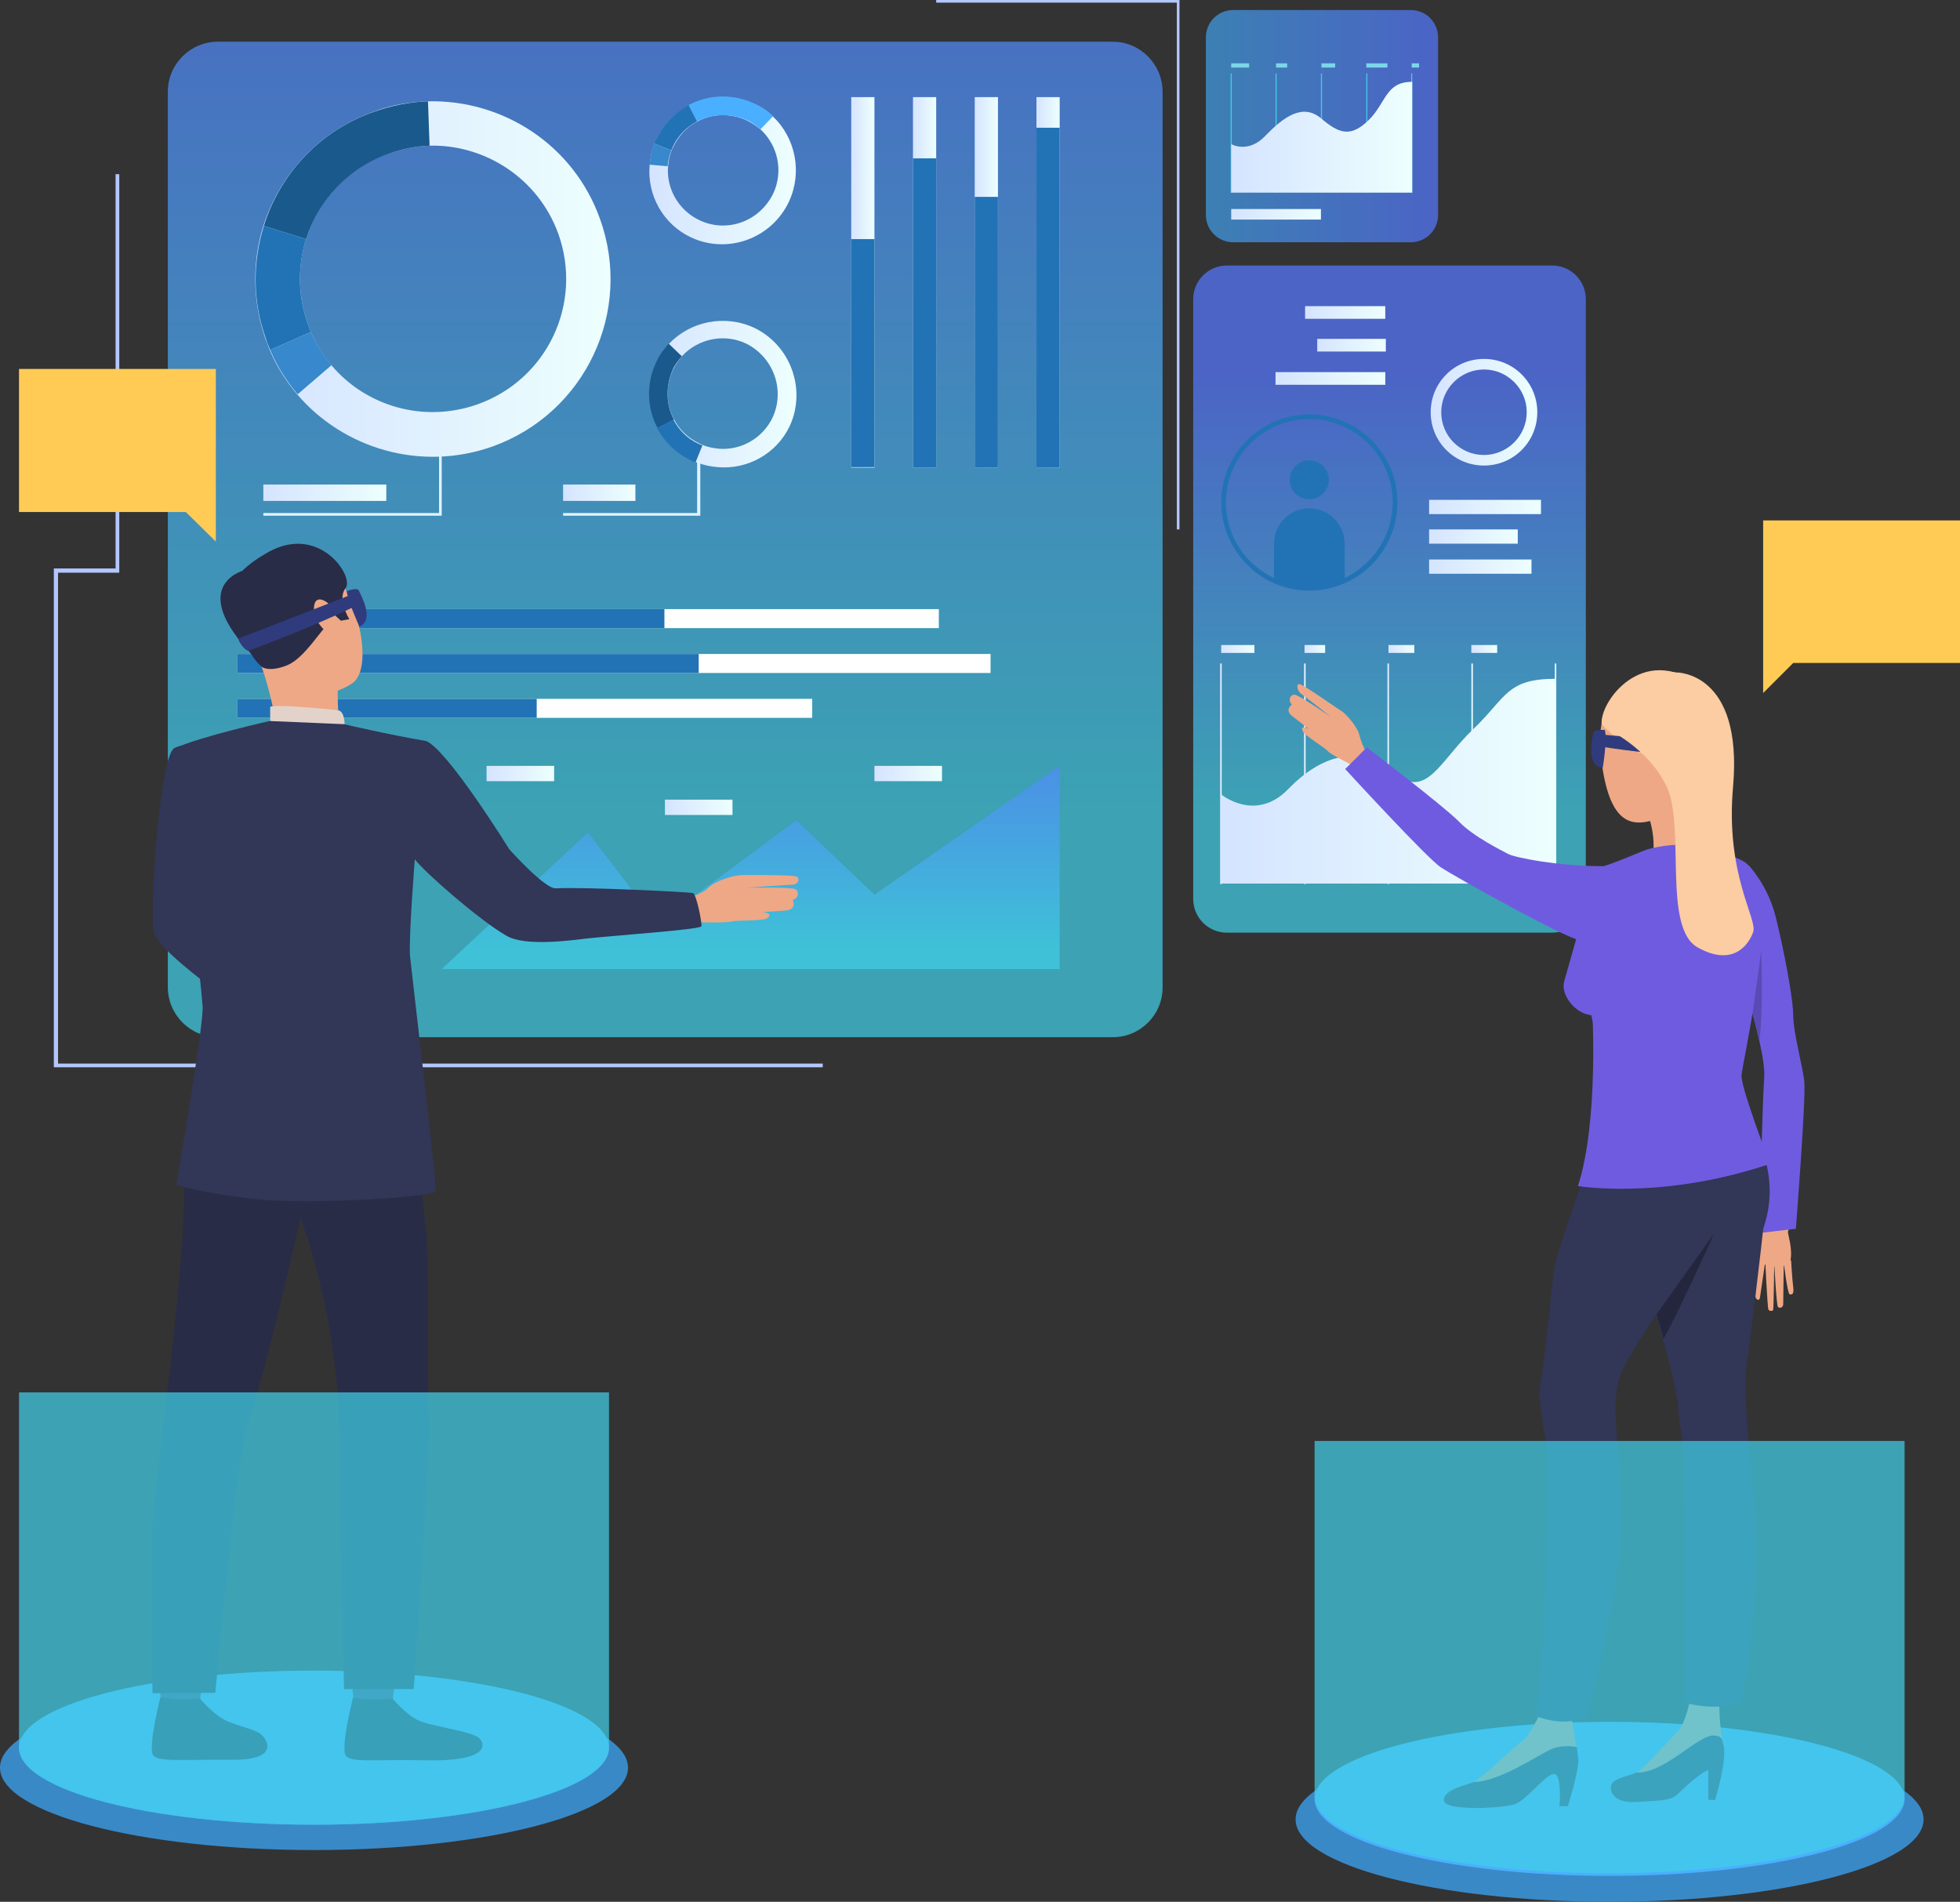<svg width="673" height="653" viewBox="0 0 673 653" fill="none" xmlns="http://www.w3.org/2000/svg">
<rect x="0" y="0" width="673" height="653" fill="#333333" stroke="none"/>
<g clip-path="url(#clip0_649_7646)">
<path d="M404.995 181.782H404.089V0.906H321.459V0H404.995V181.782Z" fill="#B4C7FD"/>
<path opacity="0.72" d="M382.163 356.132H74.838C65.234 356.132 57.623 348.339 57.623 338.915V31.535C57.623 21.93 65.415 14.318 74.838 14.318H381.982C391.586 14.318 399.197 22.111 399.197 31.535V338.734C399.378 348.339 391.586 356.132 382.163 356.132Z" fill="url(#paint0_linear_649_7646)"/>
<path d="M552.679 653C612.225 653 660.497 640.342 660.497 624.727C660.497 609.112 612.225 596.454 552.679 596.454C493.133 596.454 444.861 609.112 444.861 624.727C444.861 640.342 493.133 653 552.679 653Z" fill="#3A89C7"/>
<path d="M552.679 644.119C608.622 644.119 653.973 632.272 653.973 617.659C653.973 603.045 608.622 591.198 552.679 591.198C496.736 591.198 451.385 603.045 451.385 617.659C451.385 632.272 496.736 644.119 552.679 644.119Z" fill="#4AAFFF"/>
<g opacity="0.72">
<path d="M532.927 320.247H421.304C414.781 320.247 409.707 314.991 409.707 308.648V102.762C409.707 96.237 414.962 91.163 421.304 91.163H532.927C539.451 91.163 544.524 96.418 544.524 102.762V308.648C544.524 314.991 539.451 320.247 532.927 320.247Z" fill="url(#paint1_linear_649_7646)"/>
</g>
<path opacity="0.72" d="M484.365 83.188H423.479C418.224 83.188 414.057 79.02 414.057 73.764V12.868C414.057 7.612 418.224 3.444 423.479 3.444H484.365C489.62 3.444 493.787 7.612 493.787 12.868V73.764C493.787 79.02 489.62 83.188 484.365 83.188Z" fill="url(#paint2_linear_649_7646)"/>
<path d="M422.935 25.192H422.572V66.152H422.935V25.192Z" fill="#42CDE8"/>
<path d="M438.337 25.192H437.975V66.152H438.337V25.192Z" fill="#42CDE8"/>
<path d="M453.921 25.192H453.559V66.152H453.921V25.192Z" fill="#42CDE8"/>
<path d="M469.505 25.192H469.143V66.152H469.505V25.192Z" fill="#42CDE8"/>
<path d="M484.907 25.192H484.545V66.152H484.907V25.192Z" fill="#42CDE8"/>
<path d="M422.754 49.478C422.754 49.478 428.553 52.922 434.532 46.578C440.693 40.235 447.217 35.341 453.559 40.597C459.72 45.853 463.706 47.303 469.868 41.322C476.029 35.341 475.666 28.092 484.908 28.092V66.152H422.754V49.478Z" fill="url(#paint3_linear_649_7646)"/>
<path d="M428.915 21.748H422.754V23.198H428.915V21.748Z" fill="#7BD6E8"/>
<path d="M441.962 21.748H438.156V23.198H441.962V21.748Z" fill="#7BD6E8"/>
<path d="M458.452 21.748H453.74V23.198H458.452V21.748Z" fill="#7BD6E8"/>
<path d="M476.391 21.748H469.143V23.198H476.391V21.748Z" fill="#7BD6E8"/>
<path d="M487.263 21.748H484.727V23.198H487.263V21.748Z" fill="#7BD6E8"/>
<path d="M453.559 71.77H422.754V75.395H453.559V71.77Z" fill="url(#paint4_linear_649_7646)"/>
<path d="M282.5 366.463H18.482V195.193H39.684V59.809H40.952V196.643H19.932V365.194H282.5V366.463Z" fill="#B4C7FD"/>
<path d="M6.523 126.685H74.113V175.801V185.95L63.785 175.801H6.523V126.685Z" fill="#FFCB55"/>
<path d="M673 178.701H605.41V227.635V237.965L615.739 227.635H673V178.701Z" fill="#FFCB55"/>
<path d="M206.031 75.214C196.971 49.659 172.508 34.073 146.777 34.798C140.616 34.979 134.274 36.066 128.113 38.422C109.448 45.128 96.039 59.99 90.422 77.57C86.616 89.713 86.616 103.306 91.147 116.355C91.69 117.623 92.052 118.892 92.596 120.161C94.952 125.779 98.213 130.854 102.019 135.385C117.965 154.052 144.421 162.027 169.065 153.327C200.957 141.909 217.447 106.93 206.031 75.214ZM163.991 138.828C145.508 145.353 125.757 139.553 113.797 125.417C110.898 122.154 108.542 118.167 106.73 113.999C106.368 113.092 106.005 112.186 105.643 111.099C102.2 101.312 102.2 91.163 105.099 82.101C109.267 68.87 119.233 57.634 133.368 52.74C138.079 51.109 142.79 50.203 147.32 50.022C166.528 49.478 184.83 61.258 191.716 80.288C200.233 104.212 187.911 130.31 163.991 138.828Z" fill="url(#paint5_linear_649_7646)"/>
<path d="M105.1 82.101L90.603 77.57C96.04 59.99 109.63 44.947 128.294 38.422C134.455 36.248 140.798 34.979 146.959 34.798L147.502 50.022C142.791 50.203 138.08 51.109 133.549 52.74C119.234 57.815 109.268 69.052 105.1 82.101Z" fill="#1A598C"/>
<path d="M106.73 113.999L92.777 120.161C92.233 118.892 91.689 117.623 91.327 116.355C86.616 103.306 86.797 89.894 90.602 77.57L105.099 82.101C102.199 91.344 102.199 101.312 105.642 111.099C106.005 112.186 106.367 113.092 106.73 113.999Z" fill="#2273B5"/>
<path d="M102.2 135.385C98.395 130.854 95.133 125.779 92.777 120.161L106.73 113.999C108.542 118.167 110.898 121.973 113.797 125.417L102.2 135.385Z" fill="#3788CC"/>
<path d="M258.944 112.549C248.796 107.837 237.018 110.374 229.769 117.986C227.957 119.798 226.508 121.973 225.42 124.51C221.978 131.941 222.34 140.278 225.964 146.984C228.501 151.696 232.306 155.683 237.561 158.039C238.105 158.221 238.649 158.583 239.192 158.764C241.548 159.671 243.903 160.214 246.44 160.396C256.588 161.302 266.735 155.865 271.266 146.078C276.883 133.572 271.447 118.53 258.944 112.549ZM265.286 143.359C261.843 150.609 254.232 154.777 246.622 154.052C244.81 153.871 242.997 153.508 241.185 152.784C240.823 152.602 240.461 152.421 240.098 152.24C236.293 150.427 233.212 147.528 231.4 143.903C228.682 138.828 228.501 132.666 231.038 127.048C231.944 125.235 233.031 123.604 234.3 122.154C239.736 116.355 248.615 114.361 256.226 117.986C265.648 122.698 269.635 133.935 265.286 143.359Z" fill="url(#paint6_linear_649_7646)"/>
<path d="M231.4 144.084L225.782 146.984C222.158 140.278 221.796 131.941 225.239 124.51C226.326 121.973 227.957 119.798 229.588 117.986L234.118 122.336C232.849 123.785 231.581 125.417 230.856 127.229C228.501 132.847 228.682 139.009 231.4 144.084Z" fill="#1A598C"/>
<path d="M241.185 152.965L238.83 158.764C238.286 158.583 237.742 158.402 237.199 158.039C232.125 155.683 228.138 151.696 225.602 146.984L231.219 144.084C233.031 147.528 235.93 150.609 239.917 152.421C240.46 152.602 240.823 152.784 241.185 152.965Z" fill="#2273B5"/>
<path d="M270.903 69.233C275.614 59.084 273.078 47.303 265.467 40.054C263.655 38.241 261.48 36.791 258.943 35.704C251.514 32.26 243.179 32.623 236.474 36.248C231.763 38.785 227.776 42.591 225.42 47.847C225.239 48.391 224.877 48.934 224.695 49.478C223.789 51.834 223.246 54.19 223.065 56.727C222.159 66.877 227.595 77.026 237.38 81.557C249.883 87.357 264.923 81.919 270.903 69.233ZM240.098 75.576C232.85 72.133 228.682 64.521 229.407 56.909C229.588 55.096 229.95 53.284 230.675 51.472C230.856 51.109 231.038 50.747 231.219 50.384C233.031 46.578 235.93 43.497 239.554 41.685C244.628 38.966 250.789 38.785 256.407 41.322C258.219 42.228 259.849 43.316 261.299 44.584C267.098 50.022 269.091 58.902 265.467 66.514C260.756 76.12 249.521 80.107 240.098 75.576Z" fill="url(#paint7_linear_649_7646)"/>
<path d="M239.374 41.685L236.475 36.066C243.179 32.442 251.515 32.079 258.944 35.523C261.481 36.61 263.656 38.241 265.468 39.872L261.119 44.403C259.669 43.135 258.038 41.866 256.226 41.141C250.609 38.785 244.448 39.147 239.374 41.685Z" fill="#4AAFFF"/>
<path d="M230.494 51.653L224.695 49.297C224.877 48.753 225.058 48.209 225.42 47.666C227.776 42.591 231.762 38.604 236.474 36.066L239.373 41.685C235.93 43.497 232.85 46.397 231.038 50.384C230.856 50.747 230.675 51.29 230.494 51.653Z" fill="#2273B5"/>
<path d="M223.064 56.546C223.246 54.19 223.789 51.653 224.695 49.297L230.494 51.653C229.769 53.465 229.407 55.278 229.225 57.09L223.064 56.546Z" fill="#3788CC"/>
<path d="M300.258 33.348H292.285V160.577H300.258V33.348Z" fill="url(#paint8_linear_649_7646)"/>
<path d="M321.459 33.348H313.486V160.577H321.459V33.348Z" fill="url(#paint9_linear_649_7646)"/>
<path d="M342.661 33.348H334.688V160.577H342.661V33.348Z" fill="url(#paint10_linear_649_7646)"/>
<path d="M363.862 33.348H355.889V160.577H363.862V33.348Z" fill="url(#paint11_linear_649_7646)"/>
<path d="M300.258 82.101H292.285V160.396H300.258V82.101Z" fill="#2273B5"/>
<path d="M321.459 54.371H313.486V160.577H321.459V54.371Z" fill="#2273B5"/>
<path d="M342.661 67.602H334.688V160.577H342.661V67.602Z" fill="#2273B5"/>
<path d="M363.862 43.86H355.889V160.577H363.862V43.86Z" fill="#2273B5"/>
<path d="M240.461 177.069H193.348V176.163H239.374V158.402H240.461V177.069Z" fill="#E2F3FE"/>
<path d="M151.67 177.069H90.422V176.163H150.764V146.984H151.67V177.069Z" fill="#E2F3FE"/>
<path d="M132.643 166.376H90.422V171.995H132.643V166.376Z" fill="url(#paint12_linear_649_7646)"/>
<path d="M218.173 166.376H193.348V171.995H218.173V166.376Z" fill="url(#paint13_linear_649_7646)"/>
<path d="M419.493 227.816H418.949V303.573H419.493V227.816Z" fill="url(#paint14_linear_649_7646)"/>
<path d="M448.305 227.816H447.762V303.573H448.305V227.816Z" fill="url(#paint15_linear_649_7646)"/>
<path d="M476.934 227.816H476.391V303.573H476.934V227.816Z" fill="url(#paint16_linear_649_7646)"/>
<path d="M505.747 227.816H505.203V303.573H505.747V227.816Z" fill="url(#paint17_linear_649_7646)"/>
<path d="M534.378 227.816H533.834V303.573H534.378V227.816Z" fill="url(#paint18_linear_649_7646)"/>
<path d="M419.311 272.763C419.311 272.763 431.089 282.55 442.324 270.951C453.559 259.351 466.605 255.364 478.203 265.151C489.8 274.938 494.149 261.526 505.746 250.471C517.343 239.415 517.162 233.072 534.195 233.072V303.392H419.311V272.763Z" fill="url(#paint19_linear_649_7646)"/>
<path d="M430.727 221.473H419.311V224.191H430.727V221.473Z" fill="url(#paint20_linear_649_7646)"/>
<path d="M455.008 221.473H447.941V224.191H455.008V221.473Z" fill="url(#paint21_linear_649_7646)"/>
<path d="M485.633 221.473H476.754V224.191H485.633V221.473Z" fill="url(#paint22_linear_649_7646)"/>
<path d="M514.082 221.473H505.203V224.191H514.082V221.473Z" fill="url(#paint23_linear_649_7646)"/>
<path d="M529.123 171.632H490.707V176.526H529.123V171.632Z" fill="url(#paint24_linear_649_7646)"/>
<path d="M525.861 192.112H490.707V197.006H525.861V192.112Z" fill="url(#paint25_linear_649_7646)"/>
<path d="M521.15 181.782H490.707V186.675H521.15V181.782Z" fill="url(#paint26_linear_649_7646)"/>
<path d="M449.572 171.451C453.275 171.451 456.276 168.449 456.276 164.745C456.276 161.042 453.275 158.039 449.572 158.039C445.869 158.039 442.867 161.042 442.867 164.745C442.867 168.449 445.869 171.451 449.572 171.451Z" fill="#2273B5"/>
<path d="M461.713 186.675V199.362C458.089 200.993 453.921 201.899 449.572 201.899C445.224 201.899 441.056 200.993 437.432 199.362V186.675C437.432 179.969 442.868 174.532 449.572 174.532C456.277 174.532 461.713 179.969 461.713 186.675Z" fill="#2273B5"/>
<path d="M449.572 202.805C445.223 202.805 441.055 201.899 437.069 200.087C426.378 195.193 419.311 184.319 419.311 172.538C419.311 155.865 432.901 142.272 449.572 142.272C466.243 142.272 479.833 155.865 479.833 172.538C479.833 184.319 472.948 195.193 462.075 200.087C458.089 201.899 453.921 202.805 449.572 202.805ZM449.572 143.903C433.807 143.903 420.941 156.771 420.941 172.538C420.941 183.775 427.465 193.925 437.794 198.637C441.599 200.268 445.585 201.174 449.572 201.174C453.559 201.174 457.726 200.268 461.35 198.637C471.498 193.925 478.203 183.775 478.203 172.538C478.203 156.771 465.337 143.903 449.572 143.903Z" fill="#2273B5"/>
<path d="M607.767 417.391C607.767 417.391 607.043 421.559 604.687 422.284C602.694 422.828 600.519 425.003 599.794 425.547C598.888 426.453 595.083 428.084 596.17 429.171C597.257 430.259 602.512 426.815 603.781 426.271C605.049 425.728 603.237 431.527 603.781 432.977C604.324 434.246 614.11 436.783 614.834 432.615C615.559 428.446 613.747 423.553 613.928 422.828C614.291 422.103 614.653 419.747 614.653 419.747L607.767 417.391Z" fill="#EEA886"/>
<path d="M603.78 431.89C603.78 431.89 602.33 444.758 602.874 445.664C603.418 446.57 604.142 446.57 604.324 445.483C604.505 444.214 606.136 433.158 606.136 433.158C606.136 433.158 606.86 448.745 607.223 449.651C607.404 450.195 608.854 450.376 608.854 449.651C609.035 449.107 609.216 433.521 609.216 433.521C609.216 433.521 609.941 448.02 610.485 448.745C610.847 449.289 612.115 449.107 612.297 448.02C612.297 446.933 612.478 433.521 612.478 433.521C612.478 433.521 613.746 444.033 614.471 444.395C615.015 444.576 616.102 444.758 615.74 442.039C615.377 439.321 615.015 432.796 615.015 432.796L603.78 431.89Z" fill="#EEA886"/>
<path d="M469.687 259.533C469.687 259.533 467.513 255.545 466.788 252.464C466.063 249.383 462.077 245.034 460.627 244.127C458.996 243.221 447.399 234.884 446.13 234.884C444.862 234.884 445.587 237.422 446.674 238.147C447.761 238.871 457.184 246.302 457.184 246.302C457.184 246.302 445.406 238.147 444.318 238.509C443.05 238.69 442.144 240.321 443.594 241.953C443.594 241.953 440.875 243.765 443.775 245.94L449.392 250.289C449.392 250.289 446.13 248.658 447.399 251.196C448.124 252.646 454.828 256.633 455.916 257.901C457.003 259.17 465.52 263.339 465.52 263.339L469.687 259.533Z" fill="#EEA886"/>
<path d="M538.364 620.196H535.465C535.465 620.196 536.371 609.14 533.652 609.14C530.934 608.959 524.23 618.021 520.243 619.471C516.257 620.921 495.78 622.008 495.78 618.202C495.599 614.396 503.572 612.946 506.109 611.859C508.646 610.772 520.606 598.991 522.78 597.722C524.955 596.273 528.398 589.204 528.398 589.204H539.451C539.451 589.204 540.72 595.185 541.263 599.897C541.444 601.71 541.626 603.341 541.807 604.428C541.988 608.415 538.364 620.196 538.364 620.196Z" fill="#EEA886"/>
<path d="M588.921 618.021H586.565V607.872C584.572 608.053 577.686 614.396 575.693 616.39C573.518 618.202 570.8 618.202 561.921 618.746C553.042 619.29 552.317 614.034 553.586 612.221C555.035 610.409 559.565 609.684 561.921 608.597C564.277 607.509 573.518 596.998 576.055 594.46C578.592 591.923 580.042 584.855 580.042 584.855L590.37 585.761C590.37 585.761 590.37 592.285 591.458 597.722C591.639 598.266 591.639 598.629 591.82 599.172C593.089 604.428 588.921 618.021 588.921 618.021Z" fill="#EEA886"/>
<path d="M564.639 276.388C564.639 276.388 569.712 287.081 566.994 295.78C566.994 295.78 582.578 293.605 582.941 291.793C583.484 289.981 580.947 273.669 582.759 268.595C584.753 263.52 564.639 276.388 564.639 276.388Z" fill="#EEA886"/>
<path d="M564.277 292.155C564.277 292.155 555.217 295.961 551.23 297.23C547.063 298.499 538.727 303.03 540.539 318.072C542.351 333.115 545.975 345.983 547.244 352.508C548.693 358.851 549.237 375.525 548.331 383.681C548.331 383.681 570.801 387.487 596.351 380.237C596.351 380.237 590.733 366.825 590.552 363.382C590.371 359.757 603.599 329.49 603.961 324.959C604.324 320.247 605.955 299.767 598.706 295.78C591.458 291.793 585.841 292.88 582.76 291.068C579.68 289.074 568.626 290.343 564.277 292.155Z" fill="#6F5BE0"/>
<path d="M564.457 315.535C564.457 315.535 567.9 297.411 550.323 297.411C534.921 297.411 520.424 294.512 517.887 293.243C515.532 291.974 505.928 287.262 501.035 282.187C496.143 277.113 469.324 256.633 469.324 256.633L461.895 264.064C461.895 264.064 490.163 294.874 494.693 297.774C499.223 300.855 537.639 322.241 542.35 322.785C547.243 323.691 561.014 327.316 564.457 315.535Z" fill="#6F5BE0"/>
<path d="M619.546 371.538C620.089 377.881 616.646 421.922 616.646 421.922L604.143 423.372C604.143 423.372 605.049 379.875 605.774 369.906C605.955 367.007 605.23 362.476 604.143 357.582C603.418 354.501 602.694 351.239 601.788 348.158C599.432 339.459 596.895 332.028 596.895 332.028C596.895 332.028 582.942 295.599 600.519 297.23C600.519 297.23 607.043 303.936 609.761 314.991C612.479 326.047 615.74 342.54 615.74 349.064C615.922 355.407 619.183 366.825 619.546 371.538Z" fill="#6F5BE0"/>
<path d="M551.411 383.318C551.411 383.318 547.424 392.924 547.062 395.28C546.7 397.636 534.015 429.171 533.29 438.233C532.384 447.476 529.666 472.306 528.76 475.931C527.854 479.555 530.935 495.323 531.297 498.948C531.841 502.573 531.478 560.569 527.311 589.204C527.311 589.204 537.277 593.554 544.888 589.204C544.888 589.204 557.391 544.439 556.666 518.703C555.941 492.967 552.679 481.912 556.666 471.581C560.653 461.25 584.028 429.896 586.565 426.634C588.921 423.372 603.78 405.067 589.645 385.13C575.511 365.013 551.411 383.318 551.411 383.318Z" fill="#323657"/>
<path d="M599.794 468.137C598.526 476.474 599.794 487.349 602.512 517.615C605.049 547.882 597.982 584.673 597.982 584.673C588.922 587.754 578.593 584.673 578.593 584.673C578.774 582.499 578.593 510.728 578.593 504.385C578.593 498.042 576.781 490.792 576.237 483.361C575.875 478.287 573.519 469.225 570.982 459.8C570.257 456.901 569.351 454.182 568.626 451.464C568.264 450.014 567.721 448.383 567.358 446.933C563.734 434.065 558.66 384.768 558.66 384.768C558.66 384.768 586.204 362.657 599.432 383.499C612.841 404.342 605.955 419.566 605.411 422.103C605.23 424.459 601.062 459.8 599.794 468.137Z" fill="#323657"/>
<path d="M546.699 345.983C546.699 345.983 549.055 385.13 541.807 407.241C541.807 407.241 570.8 412.135 607.766 399.629C607.766 399.629 597.618 373.169 597.981 369.182C598.343 365.013 609.034 316.985 603.96 306.292C598.705 295.599 548.511 310.823 546.699 345.983Z" fill="#6F5BE0"/>
<path d="M570.257 232.528C563.552 232.347 546.7 234.884 549.781 260.439C552.861 285.993 562.103 283.818 571.344 280.375C580.404 276.931 590.19 256.27 589.827 251.014C589.465 245.759 589.284 233.434 570.257 232.528Z" fill="#EEA886"/>
<path d="M549.961 248.658C549.961 248.658 558.115 257.539 565.726 259.351C565.726 259.351 572.249 269.138 582.397 271.132C582.397 271.132 602.33 249.202 583.122 235.065C564.095 220.929 549.236 240.865 549.961 248.658Z" fill="#FCCCA2"/>
<path d="M564.095 255.908C564.276 254.458 567.175 251.377 569.712 254.458C572.249 257.539 568.444 265.151 566.813 265.332C565.182 265.332 563.551 261.164 564.095 255.908Z" fill="#EEA886"/>
<path d="M588.558 423.553C588.377 424.097 574.605 454.363 571.162 459.619C570.438 456.719 569.531 454.001 568.807 451.282C568.807 451.282 588.014 424.278 588.558 423.553Z" fill="#23263D"/>
<path d="M604.686 326.228C604.686 326.228 605.592 345.621 604.143 357.401C603.418 354.32 602.693 351.058 601.787 347.977C601.787 347.433 604.505 329.309 604.686 326.228Z" fill="#5A4AB5"/>
<path d="M544.344 311.367C544.344 311.367 538.364 332.571 537.096 336.921C535.465 342.721 543.619 351.239 550.324 347.795C557.028 344.533 544.344 311.367 544.344 311.367Z" fill="#6F5BE0"/>
<path d="M588.921 618.021H586.565V607.872C584.572 608.053 577.686 614.396 575.693 616.39C573.518 618.202 570.8 618.202 561.921 618.746C553.042 619.29 552.317 614.034 553.586 612.221C555.035 610.409 559.565 609.684 561.921 608.597C571.344 609.14 582.941 595.729 588.377 595.91C591.277 595.91 591.277 597.541 591.458 597.904C591.639 598.447 591.639 598.81 591.82 599.354C593.089 604.428 588.921 618.021 588.921 618.021Z" fill="#323657"/>
<path d="M538.364 620.196H535.465C535.465 620.196 536.371 609.14 533.652 609.14C530.934 608.959 524.23 618.021 520.243 619.471C516.257 620.921 495.78 622.008 495.78 618.202C495.599 614.396 503.572 612.946 506.109 611.859C514.626 611.859 528.216 602.616 532.565 600.622C536.733 598.81 541.444 599.897 541.444 599.897C541.626 601.71 541.807 603.341 541.988 604.428C541.988 608.415 538.364 620.196 538.364 620.196Z" fill="#323657"/>
<path d="M550.687 252.283C550.687 252.283 577.868 254.82 591.459 255.727C591.459 255.727 591.278 259.17 589.284 260.62C589.284 260.62 568.808 259.351 550.325 256.452C550.325 256.452 549.963 253.733 550.687 252.283Z" fill="url(#paint27_linear_649_7646)"/>
<path d="M551.049 250.652C551.049 250.652 547.244 250.289 547.063 251.739C546.882 253.189 544.345 262.976 550.325 263.701C550.325 263.52 551.955 254.095 551.049 250.652Z" fill="url(#paint28_linear_649_7646)"/>
<path d="M575.513 230.897C575.513 230.897 598.526 230.353 595.083 270.044C592.365 300.492 603.6 315.535 601.969 320.066C600.338 324.597 594.902 332.028 582.942 325.322C570.801 318.616 578.774 283.637 572.251 270.044C565.727 256.452 551.412 250.108 551.412 250.108C551.412 250.108 553.949 226.91 575.513 230.897Z" fill="#FCCCA2"/>
<path d="M509.552 159.852C499.404 159.852 491.25 151.696 491.25 141.547C491.25 131.397 499.404 123.242 509.552 123.242C519.699 123.242 527.854 131.397 527.854 141.547C527.854 151.696 519.699 159.852 509.552 159.852ZM509.552 126.867C501.579 126.867 494.874 133.391 494.874 141.547C494.874 149.702 501.398 156.227 509.552 156.227C517.525 156.227 524.23 149.702 524.23 141.547C524.23 133.391 517.525 126.867 509.552 126.867Z" fill="url(#paint29_linear_649_7646)"/>
<path d="M475.666 105.118H448.123V109.468H475.666V105.118Z" fill="url(#paint30_linear_649_7646)"/>
<path d="M475.848 116.355H452.291V120.704H475.848V116.355Z" fill="url(#paint31_linear_649_7646)"/>
<path d="M475.666 127.773H437.975V132.122H475.666V127.773Z" fill="url(#paint32_linear_649_7646)"/>
<path d="M322.366 209.148H81.543V215.673H322.366V209.148Z" fill="white"/>
<path d="M340.124 224.554H81.543V231.078H340.124V224.554Z" fill="white"/>
<path d="M278.877 239.959H81.543V246.483H278.877V239.959Z" fill="white"/>
<path d="M228.139 209.148H81.543V215.673H228.139V209.148Z" fill="#2273B5"/>
<path d="M239.917 224.554H81.543V231.078H239.917V224.554Z" fill="#2273B5"/>
<path d="M184.287 239.959H81.543V246.483H184.287V239.959Z" fill="#2273B5"/>
<path opacity="0.72" d="M151.67 332.753L201.864 285.812L225.783 316.985L273.441 281.644L300.259 307.198L363.862 262.976V332.753H151.67Z" fill="url(#paint33_linear_649_7646)"/>
<path d="M235.75 308.286C235.75 308.286 240.643 307.379 243.179 304.842C245.716 302.305 252.24 300.492 254.414 300.492C256.589 300.492 272.354 300.311 273.622 301.036C274.891 301.942 273.803 303.755 272.172 303.755C270.542 303.755 256.045 304.842 256.045 304.842C256.045 304.842 272.172 304.48 273.26 305.386C274.347 306.292 274.347 308.286 272.172 309.011C272.172 309.011 273.803 312.273 269.817 312.635L261.844 313.179C261.844 313.179 266.011 313.542 263.293 315.354C261.844 316.26 252.783 315.898 250.971 316.441C249.159 316.985 238.287 316.623 238.287 316.623L235.75 308.286Z" fill="#EEA886"/>
<path d="M107.818 635.239C167.364 635.239 215.635 622.58 215.635 606.966C215.635 591.351 167.364 578.693 107.818 578.693C48.272 578.693 0 591.351 0 606.966C0 622.58 48.272 635.239 107.818 635.239Z" fill="#3A89C7"/>
<path d="M107.818 626.539C163.761 626.539 209.112 614.692 209.112 600.079C209.112 585.465 163.761 573.618 107.818 573.618C51.874 573.618 6.523 585.465 6.523 600.079C6.523 614.692 51.874 626.539 107.818 626.539Z" fill="#4AAFFF"/>
<path d="M74.294 274.213C74.294 274.213 71.395 315.535 79.368 320.429C84.442 323.51 104.556 334.021 104.012 335.834C103.469 337.827 92.596 353.233 92.596 353.233C92.596 353.233 53.818 327.678 52.731 319.704C51.462 311.91 54.724 259.17 59.979 256.814C63.966 255.002 66.14 256.452 71.033 260.258C78.1 265.513 74.294 274.213 74.294 274.213Z" fill="#323657"/>
<path d="M69.946 574.705C69.946 574.705 68.678 583.042 68.678 584.311C68.497 585.58 55.269 583.586 55.269 583.586L54.181 573.618C54 573.618 68.134 573.437 69.946 574.705Z" fill="#424773"/>
<path d="M68.677 583.223C68.677 583.223 72.844 588.298 77.012 590.473C80.999 592.648 87.522 593.554 89.878 595.729C91.69 597.36 96.22 604.428 79.368 604.247C62.516 604.066 54.361 605.153 52.549 602.616C50.737 599.897 55.086 582.68 55.086 582.68C55.086 582.68 59.073 583.948 68.677 583.223Z" fill="#292C47"/>
<path d="M136.085 574.705C136.085 574.705 134.817 583.042 134.817 584.311C134.636 585.58 121.408 583.586 121.408 583.586L120.32 573.618C120.32 573.618 134.454 573.437 136.085 574.705Z" fill="#424773"/>
<path d="M134.817 583.223C134.817 583.223 138.985 588.298 143.153 590.473C147.139 592.648 162.179 594.46 164.535 596.816C166.347 598.447 169.065 604.972 145.508 604.428C128.656 604.066 120.502 605.334 118.69 602.797C116.878 600.079 121.227 582.861 121.227 582.861C121.227 582.861 125.032 584.13 134.817 583.223Z" fill="#292C47"/>
<path d="M74.657 359.938C74.657 359.938 62.153 379.693 63.059 397.636C63.965 415.578 61.972 434.608 60.16 453.276C58.167 474.118 52.368 517.434 52.006 528.49C51.643 539.545 52.368 581.411 52.368 581.411L73.932 581.23C73.932 581.23 81.542 496.592 85.348 487.892C88.972 479.193 104.374 415.578 104.918 408.51C105.643 401.442 74.657 359.938 74.657 359.938Z" fill="#292C47"/>
<path d="M140.072 362.657C140.072 362.657 144.965 411.229 146.233 422.103C147.502 432.977 146.596 480.462 147.32 487.167C147.864 494.054 143.153 566.187 142.065 579.961H118.146C118.146 579.961 116.515 521.421 116.515 493.148C116.515 464.694 109.267 431.709 100.932 412.86C92.596 394.192 73.388 393.649 68.314 358.851C68.314 359.032 133.186 351.601 140.072 362.657Z" fill="#292C47"/>
<path d="M87.703 193.381C87.703 193.381 102.562 183.413 112.891 194.106C123.219 204.799 128.474 229.628 120.864 234.703C113.434 239.596 100.75 241.046 94.77 234.159C88.79 227.454 82.267 217.123 80.817 209.511C79.186 202.08 84.079 196.462 87.703 193.381Z" fill="#EEA886"/>
<path d="M115.973 236.334C115.973 236.334 115.791 246.665 116.879 249.021C117.966 251.196 95.315 251.377 95.315 251.377C95.315 251.377 93.503 239.234 89.879 229.085C86.436 218.754 115.973 236.334 115.973 236.334Z" fill="#EEA886"/>
<path d="M90.06 229.085C90.06 229.085 92.596 230.897 98.757 228.36C104.737 225.822 110.355 215.854 112.892 214.223C115.247 212.773 114.885 211.142 114.885 211.142L117.059 213.136L119.959 212.592C119.959 212.592 115.61 205.705 118.69 201.899C121.771 197.912 109.086 178.701 90.603 190.481C90.603 190.481 76.288 198.274 78.825 206.974C81.543 215.673 85.529 225.641 90.06 229.085Z" fill="#292C47"/>
<path d="M118.327 248.658C118.327 248.658 118.327 244.49 116.334 243.946C114.341 243.584 95.133 241.771 92.777 242.677V247.571C92.777 247.571 97.308 250.471 118.327 248.658Z" fill="#E2D2CA"/>
<path d="M113.616 208.242C112.891 206.792 108.18 203.53 107.817 208.424C107.455 213.317 112.529 218.392 114.341 217.485C116.153 216.398 115.428 211.686 113.616 208.242Z" fill="#EEA886"/>
<path d="M83.537 195.918C83.537 195.918 62.336 201.537 89.698 227.997L83.537 195.918Z" fill="#292C47"/>
<path d="M146.415 254.458C132.644 252.102 118.147 248.658 118.147 248.658L92.597 247.571C92.597 247.571 69.04 252.827 59.799 256.995C58.893 257.358 58.893 278.019 56.537 283.275L64.148 299.405C64.148 299.405 68.497 331.484 69.584 345.621C69.946 352.145 60.524 406.879 60.524 406.879C60.524 406.879 70.671 409.96 88.248 411.772C105.644 413.766 149.315 411.047 149.677 409.054C150.04 407.06 141.16 332.209 140.798 328.403C140.254 322.422 142.429 295.055 142.429 295.055C145.691 299.405 164.717 316.079 173.959 321.335C180.482 325.141 196.791 322.785 201.502 322.241C211.831 321.153 240.28 319.16 240.824 318.072C241.186 317.529 239.193 307.017 237.925 306.654C236.837 306.292 200.052 304.48 190.811 305.023C187.006 305.205 174.865 291.612 174.865 291.612C174.865 291.612 154.026 257.901 146.415 254.458Z" fill="#323657"/>
<path opacity="0.72" d="M6.523 478.105V600.079C6.523 614.759 51.825 626.539 107.818 626.539C163.81 626.539 209.112 614.578 209.112 600.079V478.105H6.523Z" fill="url(#paint34_linear_649_7646)"/>
<path d="M323.452 262.976H300.258V268.232H323.452V262.976Z" fill="url(#paint35_linear_649_7646)"/>
<path d="M251.515 274.575H228.32V279.831H251.515V274.575Z" fill="url(#paint36_linear_649_7646)"/>
<path d="M190.267 262.976H167.072V268.232H190.267V262.976Z" fill="url(#paint37_linear_649_7646)"/>
<path opacity="0.72" d="M451.385 494.779V616.752C451.385 631.433 496.686 643.213 552.679 643.213C608.672 643.213 653.973 631.251 653.973 616.752V494.779H451.385Z" fill="url(#paint38_linear_649_7646)"/>
<path d="M119.959 204.436C119.959 204.436 94.59 214.404 81.725 219.298C81.725 219.298 82.993 222.56 85.168 223.466C85.168 223.466 104.375 216.579 121.409 208.424C121.409 208.242 121.228 205.705 119.959 204.436Z" fill="url(#paint39_linear_649_7646)"/>
<path d="M119.053 202.986C119.053 202.986 122.677 201.537 123.22 202.805C123.764 204.074 128.838 212.954 123.402 215.129C123.402 215.129 119.415 206.43 119.053 202.986Z" fill="url(#paint40_linear_649_7646)"/>
</g>
<defs>
<linearGradient id="paint0_linear_649_7646" x1="228.506" y1="361.735" x2="228.506" y2="-61.534" gradientUnits="userSpaceOnUse">
<stop stop-color="#40CDE6"/>
<stop offset="0.202" stop-color="#40CDE6"/>
<stop offset="1" stop-color="#5577FF"/>
</linearGradient>
<linearGradient id="paint1_linear_649_7646" x1="477.112" y1="314.318" x2="477.112" y2="128.345" gradientUnits="userSpaceOnUse">
<stop stop-color="#40CDE6"/>
<stop offset="0.202" stop-color="#40CDE6"/>
<stop offset="1" stop-color="#5577FF"/>
</linearGradient>
<linearGradient id="paint2_linear_649_7646" x1="414.081" y1="43.339" x2="493.766" y2="43.339" gradientUnits="userSpaceOnUse">
<stop stop-color="#409EE6"/>
<stop offset="1" stop-color="#5577FF"/>
</linearGradient>
<linearGradient id="paint3_linear_649_7646" x1="422.669" y1="47.079" x2="484.749" y2="47.079" gradientUnits="userSpaceOnUse">
<stop stop-color="#D5E4FF"/>
<stop offset="1" stop-color="#EDFFFE"/>
</linearGradient>
<linearGradient id="paint4_linear_649_7646" x1="422.83" y1="73.573" x2="453.55" y2="73.573" gradientUnits="userSpaceOnUse">
<stop stop-color="#D5E4FF"/>
<stop offset="1" stop-color="#EDFFFE"/>
</linearGradient>
<linearGradient id="paint5_linear_649_7646" x1="87.702" y1="95.806" x2="209.652" y2="95.806" gradientUnits="userSpaceOnUse">
<stop stop-color="#D5E4FF"/>
<stop offset="1" stop-color="#EDFFFE"/>
</linearGradient>
<linearGradient id="paint6_linear_649_7646" x1="222.923" y1="135.314" x2="273.367" y2="135.314" gradientUnits="userSpaceOnUse">
<stop stop-color="#D5E4FF"/>
<stop offset="1" stop-color="#EDFFFE"/>
</linearGradient>
<linearGradient id="paint7_linear_649_7646" x1="222.923" y1="58.515" x2="273.366" y2="58.515" gradientUnits="userSpaceOnUse">
<stop stop-color="#D5E4FF"/>
<stop offset="1" stop-color="#EDFFFE"/>
</linearGradient>
<linearGradient id="paint8_linear_649_7646" x1="292.265" y1="96.915" x2="300.221" y2="96.915" gradientUnits="userSpaceOnUse">
<stop stop-color="#D5E4FF"/>
<stop offset="1" stop-color="#EDFFFE"/>
</linearGradient>
<linearGradient id="paint9_linear_649_7646" x1="313.45" y1="96.915" x2="321.405" y2="96.915" gradientUnits="userSpaceOnUse">
<stop stop-color="#D5E4FF"/>
<stop offset="1" stop-color="#EDFFFE"/>
</linearGradient>
<linearGradient id="paint10_linear_649_7646" x1="334.635" y1="96.915" x2="342.589" y2="96.915" gradientUnits="userSpaceOnUse">
<stop stop-color="#D5E4FF"/>
<stop offset="1" stop-color="#EDFFFE"/>
</linearGradient>
<linearGradient id="paint11_linear_649_7646" x1="355.819" y1="96.915" x2="363.775" y2="96.915" gradientUnits="userSpaceOnUse">
<stop stop-color="#D5E4FF"/>
<stop offset="1" stop-color="#EDFFFE"/>
</linearGradient>
<linearGradient id="paint12_linear_649_7646" x1="90.485" y1="169.213" x2="132.624" y2="169.213" gradientUnits="userSpaceOnUse">
<stop stop-color="#D5E4FF"/>
<stop offset="1" stop-color="#EDFFFE"/>
</linearGradient>
<linearGradient id="paint13_linear_649_7646" x1="193.312" y1="169.213" x2="218.098" y2="169.213" gradientUnits="userSpaceOnUse">
<stop stop-color="#D5E4FF"/>
<stop offset="1" stop-color="#EDFFFE"/>
</linearGradient>
<linearGradient id="paint14_linear_649_7646" x1="419.022" y1="265.657" x2="419.613" y2="265.657" gradientUnits="userSpaceOnUse">
<stop stop-color="#D5E4FF"/>
<stop offset="1" stop-color="#EDFFFE"/>
</linearGradient>
<linearGradient id="paint15_linear_649_7646" x1="447.733" y1="265.657" x2="448.322" y2="265.657" gradientUnits="userSpaceOnUse">
<stop stop-color="#D5E4FF"/>
<stop offset="1" stop-color="#EDFFFE"/>
</linearGradient>
<linearGradient id="paint16_linear_649_7646" x1="476.437" y1="265.657" x2="477.03" y2="265.657" gradientUnits="userSpaceOnUse">
<stop stop-color="#D5E4FF"/>
<stop offset="1" stop-color="#EDFFFE"/>
</linearGradient>
<linearGradient id="paint17_linear_649_7646" x1="505.148" y1="265.657" x2="505.739" y2="265.657" gradientUnits="userSpaceOnUse">
<stop stop-color="#D5E4FF"/>
<stop offset="1" stop-color="#EDFFFE"/>
</linearGradient>
<linearGradient id="paint18_linear_649_7646" x1="533.858" y1="265.657" x2="534.447" y2="265.657" gradientUnits="userSpaceOnUse">
<stop stop-color="#D5E4FF"/>
<stop offset="1" stop-color="#EDFFFE"/>
</linearGradient>
<linearGradient id="paint19_linear_649_7646" x1="419.318" y1="268.365" x2="534.151" y2="268.365" gradientUnits="userSpaceOnUse">
<stop stop-color="#D5E4FF"/>
<stop offset="1" stop-color="#EDFFFE"/>
</linearGradient>
<linearGradient id="paint20_linear_649_7646" x1="419.318" y1="222.857" x2="430.698" y2="222.857" gradientUnits="userSpaceOnUse">
<stop stop-color="#D5E4FF"/>
<stop offset="1" stop-color="#EDFFFE"/>
</linearGradient>
<linearGradient id="paint21_linear_649_7646" x1="448.027" y1="222.857" x2="455.16" y2="222.857" gradientUnits="userSpaceOnUse">
<stop stop-color="#D5E4FF"/>
<stop offset="1" stop-color="#EDFFFE"/>
</linearGradient>
<linearGradient id="paint22_linear_649_7646" x1="476.735" y1="222.857" x2="485.527" y2="222.857" gradientUnits="userSpaceOnUse">
<stop stop-color="#D5E4FF"/>
<stop offset="1" stop-color="#EDFFFE"/>
</linearGradient>
<linearGradient id="paint23_linear_649_7646" x1="505.148" y1="222.857" x2="513.941" y2="222.857" gradientUnits="userSpaceOnUse">
<stop stop-color="#D5E4FF"/>
<stop offset="1" stop-color="#EDFFFE"/>
</linearGradient>
<linearGradient id="paint24_linear_649_7646" x1="490.744" y1="174.107" x2="529.133" y2="174.107" gradientUnits="userSpaceOnUse">
<stop stop-color="#D5E4FF"/>
<stop offset="1" stop-color="#EDFFFE"/>
</linearGradient>
<linearGradient id="paint25_linear_649_7646" x1="490.744" y1="194.463" x2="525.983" y2="194.463" gradientUnits="userSpaceOnUse">
<stop stop-color="#D5E4FF"/>
<stop offset="1" stop-color="#EDFFFE"/>
</linearGradient>
<linearGradient id="paint26_linear_649_7646" x1="490.744" y1="184.286" x2="521.234" y2="184.286" gradientUnits="userSpaceOnUse">
<stop stop-color="#D5E4FF"/>
<stop offset="1" stop-color="#EDFFFE"/>
</linearGradient>
<linearGradient id="paint27_linear_649_7646" x1="1963.43" y1="435.881" x2="1944.79" y2="433.475" gradientUnits="userSpaceOnUse">
<stop stop-color="#303257"/>
<stop offset="1" stop-color="#303B7D"/>
</linearGradient>
<linearGradient id="paint28_linear_649_7646" x1="1944.09" y1="436.925" x2="1925.69" y2="434.551" gradientUnits="userSpaceOnUse">
<stop stop-color="#303257"/>
<stop offset="1" stop-color="#303B7D"/>
</linearGradient>
<linearGradient id="paint29_linear_649_7646" x1="491.276" y1="141.53" x2="527.811" y2="141.53" gradientUnits="userSpaceOnUse">
<stop stop-color="#D5E4FF"/>
<stop offset="1" stop-color="#EDFFFE"/>
</linearGradient>
<linearGradient id="paint30_linear_649_7646" x1="448.185" y1="107.309" x2="475.712" y2="107.309" gradientUnits="userSpaceOnUse">
<stop stop-color="#D5E4FF"/>
<stop offset="1" stop-color="#EDFFFE"/>
</linearGradient>
<linearGradient id="paint31_linear_649_7646" x1="452.246" y1="118.623" x2="475.713" y2="118.623" gradientUnits="userSpaceOnUse">
<stop stop-color="#D5E4FF"/>
<stop offset="1" stop-color="#EDFFFE"/>
</linearGradient>
<linearGradient id="paint32_linear_649_7646" x1="437.978" y1="129.936" x2="475.712" y2="129.936" gradientUnits="userSpaceOnUse">
<stop stop-color="#D5E4FF"/>
<stop offset="1" stop-color="#EDFFFE"/>
</linearGradient>
<linearGradient id="paint33_linear_649_7646" x1="257.751" y1="344.614" x2="257.751" y2="246.307" gradientUnits="userSpaceOnUse">
<stop stop-color="#40CDE6"/>
<stop offset="0.202" stop-color="#40CDE6"/>
<stop offset="1" stop-color="#5577FF"/>
</linearGradient>
<linearGradient id="paint34_linear_649_7646" x1="107.818" y1="490.158" x2="107.818" y2="664.298" gradientUnits="userSpaceOnUse">
<stop stop-color="#40CDE6"/>
<stop offset="0.694" stop-color="#40CDE6"/>
</linearGradient>
<linearGradient id="paint35_linear_649_7646" x1="300.22" y1="265.714" x2="323.407" y2="265.714" gradientUnits="userSpaceOnUse">
<stop stop-color="#D5E4FF"/>
<stop offset="1" stop-color="#EDFFFE"/>
</linearGradient>
<linearGradient id="paint36_linear_649_7646" x1="228.244" y1="277.239" x2="251.432" y2="277.239" gradientUnits="userSpaceOnUse">
<stop stop-color="#D5E4FF"/>
<stop offset="1" stop-color="#EDFFFE"/>
</linearGradient>
<linearGradient id="paint37_linear_649_7646" x1="167.008" y1="265.714" x2="190.196" y2="265.714" gradientUnits="userSpaceOnUse">
<stop stop-color="#D5E4FF"/>
<stop offset="1" stop-color="#EDFFFE"/>
</linearGradient>
<linearGradient id="paint38_linear_649_7646" x1="552.718" y1="502.67" x2="552.718" y2="705.195" gradientUnits="userSpaceOnUse">
<stop stop-color="#40CDE6"/>
<stop offset="0.694" stop-color="#40CDE6"/>
</linearGradient>
<linearGradient id="paint39_linear_649_7646" x1="-1185.04" y1="775.925" x2="-1167.81" y2="768.4" gradientUnits="userSpaceOnUse">
<stop stop-color="#303257"/>
<stop offset="1" stop-color="#303B7D"/>
</linearGradient>
<linearGradient id="paint40_linear_649_7646" x1="-1171.21" y1="773.711" x2="-1154.15" y2="766.258" gradientUnits="userSpaceOnUse">
<stop stop-color="#303257"/>
<stop offset="1" stop-color="#303B7D"/>
</linearGradient>
<clipPath id="clip0_649_7646">
<rect width="673" height="653" fill="white"/>
</clipPath>
</defs>
</svg>
